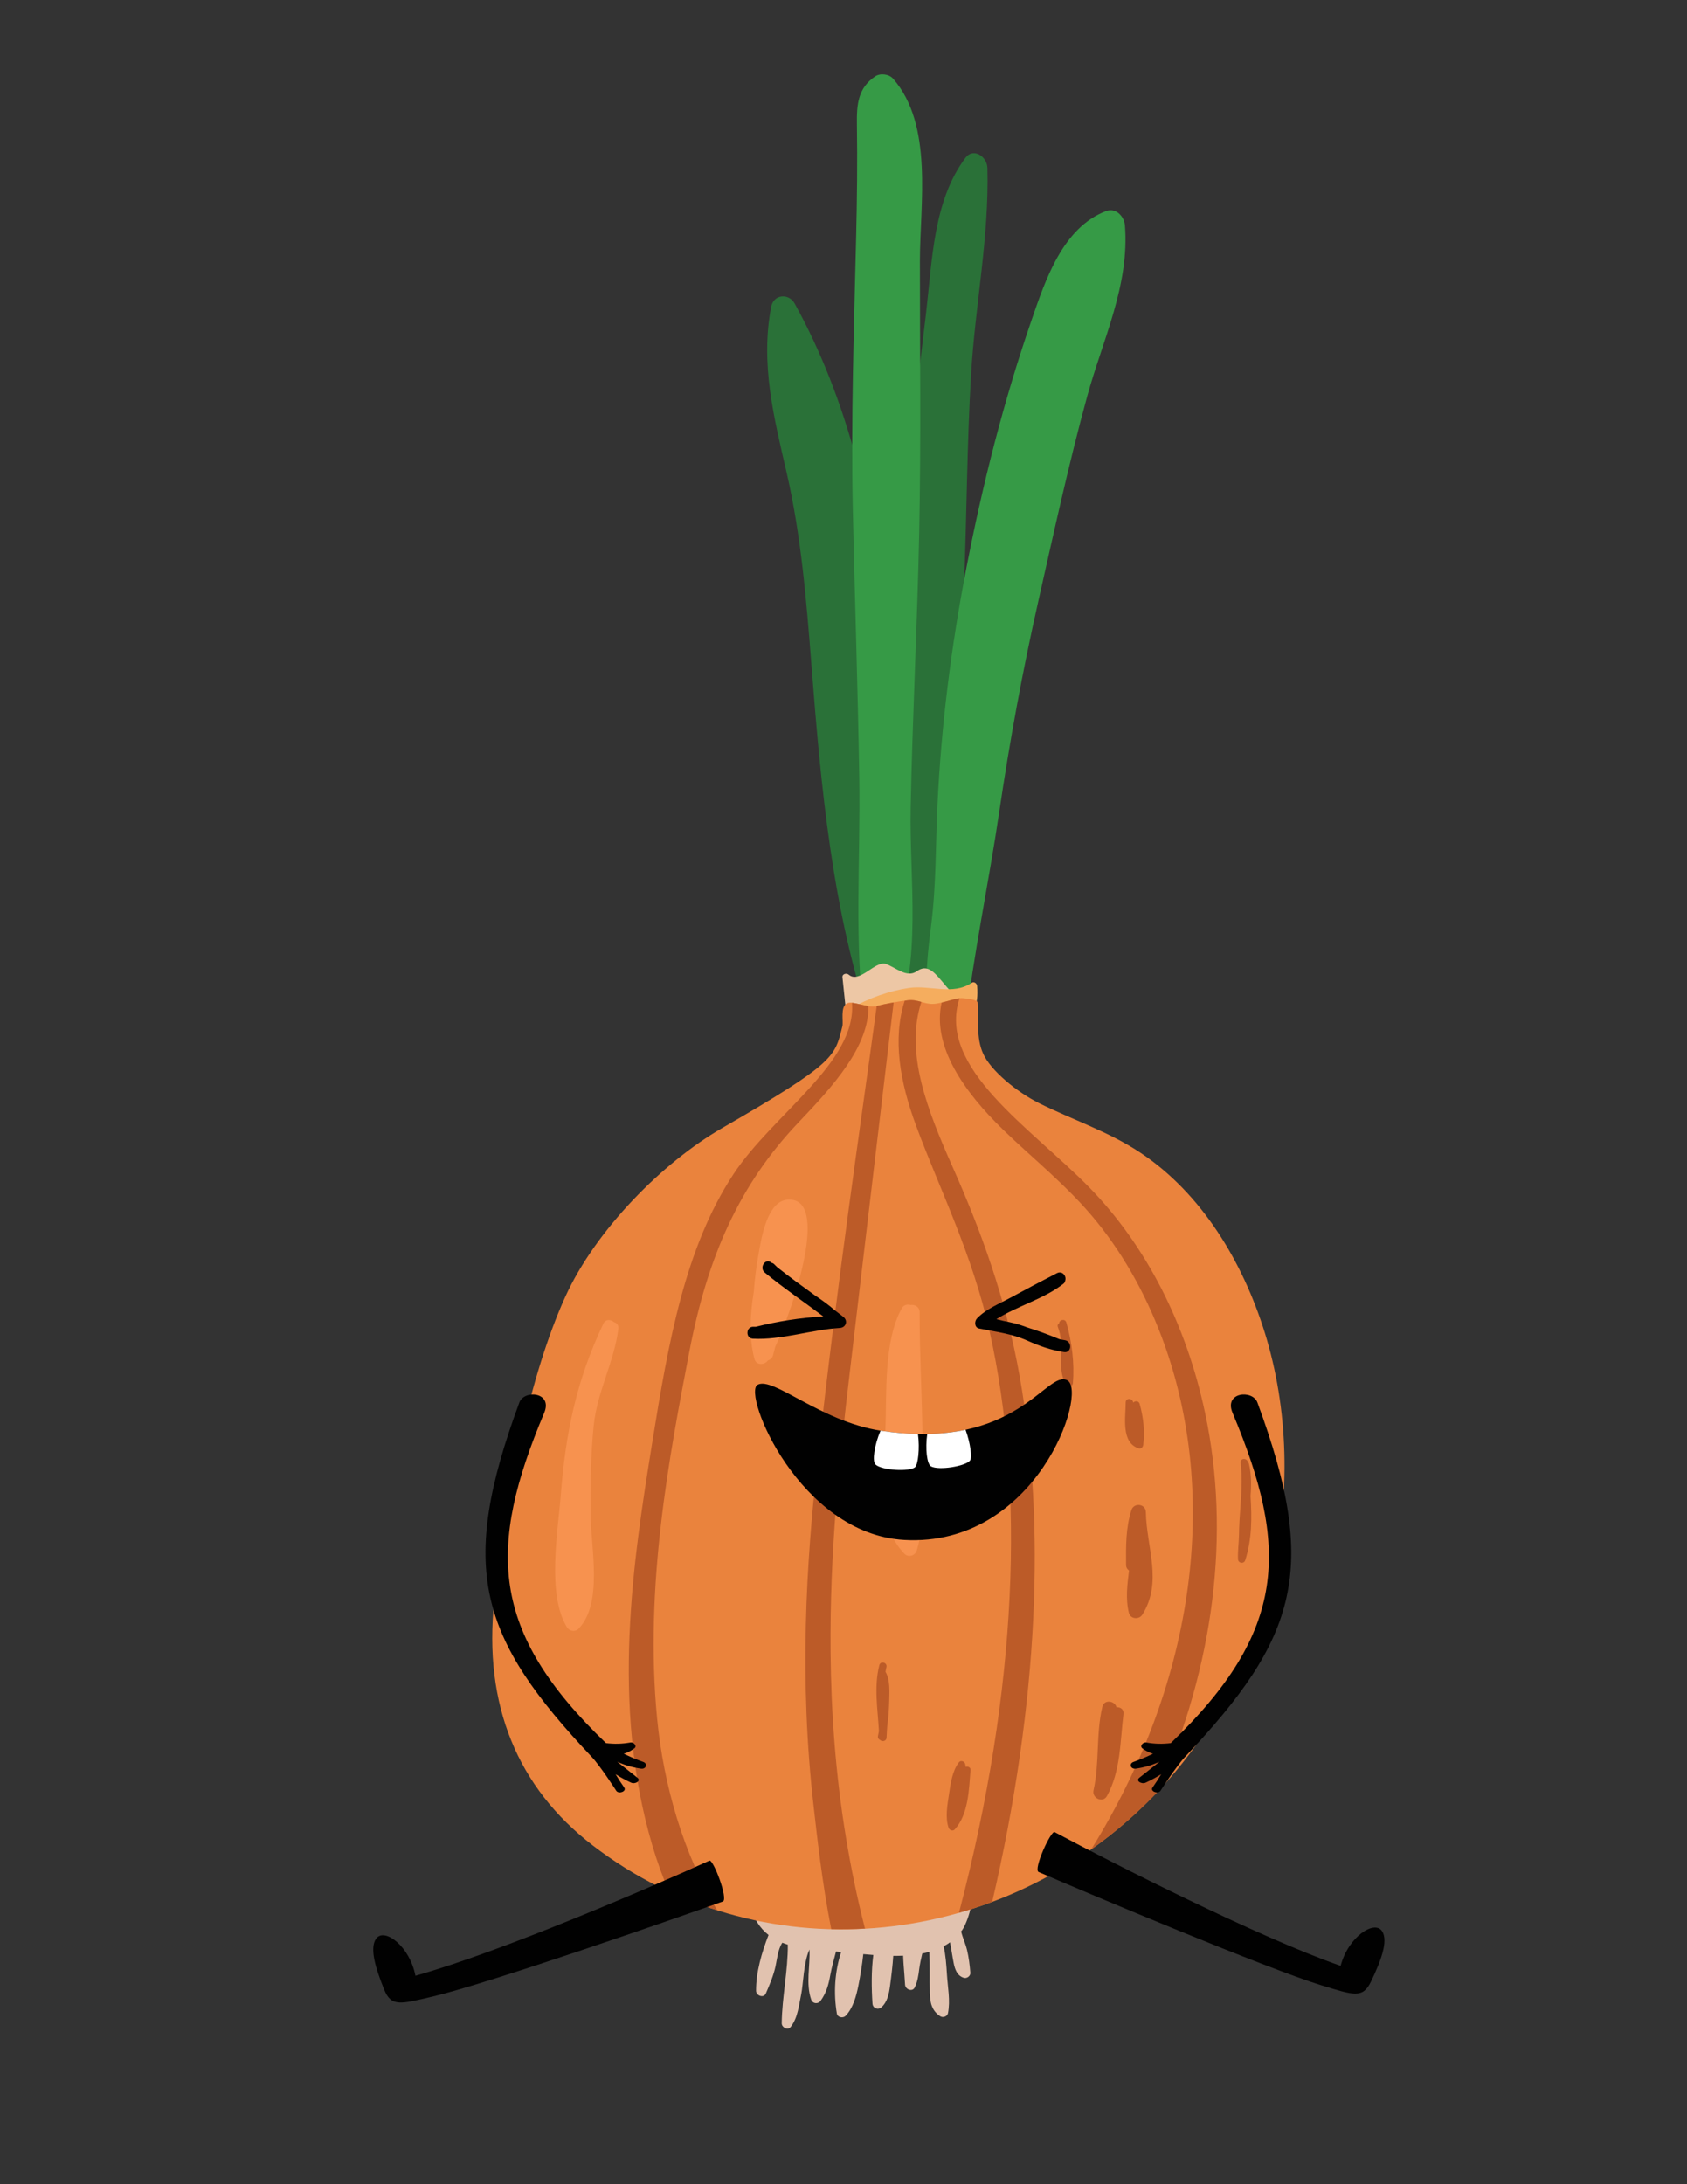 <?xml version="1.0" encoding="iso-8859-1"?>
<!-- Generator: Adobe Illustrator 27.2.0, SVG Export Plug-In . SVG Version: 6.00 Build 0)  -->
<svg version="1.1" id="Layer_1" xmlns="http://www.w3.org/2000/svg" xmlns:xlink="http://www.w3.org/1999/xlink" x="0px" y="0px"
	 viewBox="0 0 612 792" style="enable-background:new 0 0 612 792;" xml:space="preserve">
<rect x="0" y="0" width="612" height="792" fill="#333333" stroke="none"/>
<g>
	<g>
		<path style="fill:#2A7138;" d="M358.209,60.95c-0.111-4.321-5.171-7.455-7.929-3.781c-11.723,15.617-12.066,37.096-14.357,56.597
			c-3.525,29.997-7.457,59.606-9.013,89.864c-1.517,29.485-2.156,59.034-1.846,88.57c0.151,14.331,0.417,28.676,1.141,42.986
			c0.515,10.183,0.094,21.176,1.447,31.436c-0.01-0.024-0.014-0.048-0.024-0.073c-4.636-10.785-3.707-23.095-3.448-34.76
			c0.239-10.793,0.128-21.597,0.023-32.392c-0.234-24.067-0.789-48.228-3.013-72.173c-3.816-41.088-13.494-82.152-32.941-117.226
			c-2.03-3.661-7.59-3.423-8.49,1.278c-3.957,20.678,0.981,40.032,5.578,59.959c5.32,23.063,7.219,46.562,9.064,70.269
			c3.401,43.714,7.516,88.949,21.573,130.074c1.208,3.532,4.536,4.23,6.865,3.048c2.385,0.224,4.973-2.009,5.272-5.024
			c0.166,0.967,0.318,1.939,0.524,2.888c1.146,5.286,6.991,4.597,8.657,0.763c1.191-0.82,2.051-2.267,2.049-4.362
			c-0.047-9.056,0.755-17.969,1.582-26.966c0.133-1.441-0.192-2.557-0.767-3.388c2.121-41.895,7.791-83.702,9.525-125.608
			c1.067-25.788,1.078-51.716,2.619-77.465C353.793,110.483,358.856,86.112,358.209,60.95z"/>
		<g>
			<path style="fill:#369A46;" d="M408.088,81.668c-0.25-3.144-3.261-6.474-6.767-5.156c-15.762,5.926-22.088,25.029-27.131,39.657
				c-10.079,29.236-17.713,59.327-23.592,89.674c-5.497,28.375-9.138,57.089-10.506,85.967c-0.692,14.62-0.448,29.126-2.29,43.669
				c-1.587,12.532-2.872,24.587,0.017,37.012c0.469,2.019,1.738,3.158,3.234,3.601c2.862,2.127,8.526,0.749,9.089-4.112
				c3.007-25.949,8.556-51.837,12.38-77.719c3.778-25.575,8.444-51.023,14.146-76.241c5.602-24.769,11.018-49.794,17.73-74.284
				C400.028,123.191,409.821,103.465,408.088,81.668z"/>
			<path style="fill:#369A46;" d="M323.986,28.523c-1.467-1.674-4.623-2.089-6.479-0.836c-6.27,4.231-6.75,10.189-6.644,17.36
				c0.201,13.665,0.047,27.273-0.277,40.95c-0.781,32.99-1.923,66.088-1.195,99.085c0.713,32.296,1.802,64.583,2.337,96.884
				c0.491,29.644-2.034,60.357,2.062,89.802c-0.161,0.937-0.009,1.762,0.341,2.475c0.003,0.023,0.006,0.047,0.01,0.069
				c0.923,6.043,9.188,4.402,10.25-0.797c0.018-0.041,0.044-0.072,0.061-0.114c10.194-24.631,5.402-54.453,5.914-80.463
				c0.657-33.374,2.416-66.715,3.099-100.088c0.671-32.767,0.234-65.562,0.253-98.334C333.728,74.118,338.684,45.298,323.986,28.523
				z"/>
		</g>
		<path style="fill:#E1C2AF;" d="M348.652,700.376c0.13-0.176,0.278-0.33,0.402-0.512c1.965-2.875,4.925-11.723,2.739-15.129
			c-2.185-3.404-7.935-0.625-10.935-0.378c-22.307,1.831-44.758,3.125-67.145,3.272c-1.036,0.007-1.606,0.699-1.763,1.487
			c-0.114,0.318-0.17,0.668-0.067,1.078c1.357,5.394,3.782,8.981,6.924,11.436c-2.478,6.346-4.585,13.614-4.524,20.252
			c0.016,1.74,2.751,2.773,3.537,0.958c1.388-3.206,2.762-6.41,3.52-9.835c0.515-2.325,0.835-6.132,2.463-8.569
			c0.648,0.258,1.313,0.491,1.993,0.701c0.074,9.447-2.11,19.105-2.207,28.514c-0.016,1.504,2.192,2.691,3.24,1.342
			c2.664-3.428,2.978-7.938,3.868-12.085c0.66-3.075,0.829-11.492,2.961-16.004c0.29,6.053-1.376,12.313,0.603,18.092
			c0.554,1.619,2.509,1.793,3.469,0.453c2.06-2.878,2.858-5.818,3.478-9.276c0.52-2.904,1.35-5.718,2.077-8.555
			c0.594,0.048,1.187,0.096,1.783,0.15c0.031,0.003,0.067,0.006,0.099,0.009c-2.387,7.093-2.8,15.155-1.58,22.326
			c0.244,1.439,2.246,1.784,3.172,0.837c2.691-2.748,3.883-7.182,4.621-10.854c0.753-3.749,1.379-7.64,1.798-11.511
			c1.185,0.113,2.405,0.215,3.636,0.309c-0.742,5.756-0.667,12.033-0.297,17.617c0.111,1.672,1.979,2.464,3.24,1.342
			c2.19-1.949,2.746-4.946,3.122-7.729c0.487-3.6,0.932-7.273,1.171-10.911c1.2,0.008,2.399-0.012,3.591-0.065
			c0.032,1.192,0.104,2.381,0.19,3.57c0.167,2.314,0.381,4.624,0.5,6.942c0.089,1.727,2.676,2.78,3.537,0.959
			c0.993-2.102,1.29-4.185,1.58-6.469c0.246-1.941,0.674-3.865,1.121-5.781c0.877-0.169,1.734-0.379,2.577-0.61
			c0.219,4.99,0.035,9.959,0.163,14.964c0.088,3.462,0.764,6.454,3.81,8.389c0.975,0.618,2.562,0.054,2.788-1.135
			c0.882-4.63-0.083-9.295-0.376-13.952c-0.219-3.484-0.447-6.923-1.199-10.281c0.81-0.426,1.576-0.918,2.317-1.443
			c0.489,2.497,0.821,4.977,1.316,7.502c0.447,2.281,1.25,4.603,3.652,5.367c1.111,0.353,2.496-0.62,2.402-1.83
			c-0.213-2.738-0.559-5.543-1.195-8.218C350.271,704.799,349.257,702.657,348.652,700.376z"/>
		<path style="fill:#EDC7A5;" d="M352.131,363.902c-9.684-1.986-12.495-16.748-19.522-11.743c-3.662,2.608-7.715-1.421-11.266-2.627
			c-3.825-1.298-9.556,7.255-13.444,3.89c-0.779-0.674-2.413-0.307-2.281,0.945c0.51,4.885,1.02,9.77,1.53,14.656
			c-0.016,0.003-0.031,0.005-0.047,0.008c0.536,1.773,32.1-2.219,46.997-2.785C355.13,366.207,353.346,364.151,352.131,363.902z"/>
		<path style="fill:#F5AD5E;" d="M354.491,357.551c-0.075-0.936-1.103-1.763-2.012-1.154c-6.858,4.598-15.191,0.712-22.785,1.841
			c-7.114,1.058-14.738,3.733-20.928,7.392c-1.084,0.64-0.648,2.041,0.244,2.406c-0.339,0.788,0.037,1.918,1.159,1.928
			c11.818,0.101,23.86,0.856,35.662,0.285C353.385,369.885,355.044,364.422,354.491,357.551z"/>
		<path style="fill:#EA833D;" d="M458.825,483.216c-8.042-25.855-22.98-50.468-44.973-65.146
			c-11.666-7.787-24.896-12.064-36.861-18.036c-8.264-4.124-17.553-11.875-20.301-17.907c-2.676-5.874-1.589-12.77-2.024-18.598
			c-0.06-0.801-2.173-1.342-5.48-1.6c-2.561-0.201-7.039,1.941-10.665,2.09c-3.3,0.135-5.625-1.758-9.159-1.318
			c-4.031,0.501-8.039,1.208-11.586,2.134c-2.857,0.746-8.477-2.059-10.503-1.037c-2.533,1.279-1.227,6.552-1.683,8.348
			c-2.77,10.909-2.093,12.975-43.605,36.885c-21.706,12.502-45.876,37.003-56.838,61.016
			c-13.103,28.706-21.801,72.456-25.833,110.287c-4.039,37.891,8.508,67.875,35.655,88.771
			c59.868,46.08,145.798,39.081,200.949-15.294C462.357,608.028,476.052,538.61,458.825,483.216z"/>
		<g>
			<path style="fill:#BC5B28;" d="M301.312,599.525c-0.371-37.356,3.315-70.888,6.849-100.92
				c6.275-53.324,11.571-97.655,16.019-135.128c-2.131,0.369-4.199,0.798-6.135,1.293c-5.974,44.241-14.123,98.208-21.533,165.619
				c-4.022,36.592-6.66,78.622-1.319,124.877c1.174,10.17,2.946,26.867,6.351,44.247c4.083,0.1,8.169,0.033,12.253-0.193
				c-2.862-11.096-5.109-22.175-6.903-33.034C303.054,643.051,301.521,620.636,301.312,599.525z"/>
			<path style="fill:#BC5B28;" d="M238.393,623.246c-4.692-48.264,4.514-95.66,11.654-133.005
				c6.624-34.645,18.194-60.767,39.687-83.303c12.589-13.201,25.487-27.418,25.32-42.124c-2.003-0.317-4.273-1.038-5.978-1.193
				c1.71,21.632-28.728,40.447-43.015,62.163c-17.552,26.678-23.559,60.69-29.49,97.57c-6.836,42.503-15.059,94.545,0.087,145.856
				c1.685,5.708,3.713,11.267,6.014,16.66c5.723,2.653,11.575,4.912,17.526,6.789C248.019,672.37,240.749,647.481,238.393,623.246z"
				/>
			<path style="fill:#BC5B28;" d="M359.952,689.598c16.921-72.624,19.387-137.177,10.018-190.19
				c-5.138-29.071-14.37-53.724-24.445-76.402c-9.288-20.906-17.239-41.307-11.29-59.703c-1.502-0.423-3.021-0.832-4.873-0.602
				c-0.387,0.048-0.771,0.108-1.157,0.16c-4.479,13.902-1.719,29.431,4.04,45.086c8.398,22.826,20.41,46.404,26.807,75.066
				c12.663,56.745,10.269,128.903-11.158,210.561C351.953,692.416,355.975,691.089,359.952,689.598z"/>
			<path style="fill:#BC5B28;" d="M415.92,653.812c1.48-1.459,2.924-2.943,4.338-4.449c20.015-45.159,26.29-92.902,16.918-137.011
				c-6.846-32.22-21.416-60.698-41.898-81.675c-21.272-21.786-55.501-43.365-47.179-68.715c-1.807,0.2-4.173,1.035-6.503,1.58
				c-3.493,15.839,8.081,32.314,22.395,46.187c10.871,10.536,23.505,20.468,33.817,33.189c10.583,13.056,18.968,28.494,24.92,45.443
				c20.003,56.971,9.482,123.77-26.827,182.177C402.913,665.576,409.625,660.018,415.92,653.812z"/>
		</g>
		<g>
			<path style="fill:#BC5B28;" d="M405.035,619.044c-0.594-2.348-4.456-3.002-5.138-0.128c-2.367,9.961-0.95,20.272-3.192,30.239
				c-0.643,2.86,3.371,4.817,4.886,2.059c4.987-9.073,4.744-19.644,5.973-29.654C407.783,619.785,406.436,618.965,405.035,619.044z"
				/>
			<path style="fill:#BC5B28;" d="M410.437,547.594c-2.073,6.509-1.975,13.053-1.932,19.817c0.006,0.973,0.457,1.64,1.073,2.063
				c-0.616,5.118-1.307,10.22-0.047,15.356c0.567,2.306,3.706,2.526,4.886,0.638c7.445-11.895,1.496-24.348,1.27-37.165
				C415.635,545.254,411.352,544.724,410.437,547.594z"/>
			<path style="fill:#BC5B28;" d="M453.656,542.468c0.327-3.862,0.352-7.733-0.578-11.672c-0.065-0.277-0.203-0.467-0.364-0.619
				c-0.315-1.536-2.741-1.583-2.635,0.12c0.085,1.364,0.189,2.727,0.299,4.089c0.275,7.473-0.858,14.902-0.911,22.388
				c-0.071,2.886-0.481,5.708-0.355,8.602c0.066,1.51,2.16,1.809,2.626,0.356C454.195,558.065,454.167,550.292,453.656,542.468z"/>
			<path style="fill:#BC5B28;" d="M384.234,479.843c-0.445,0.261-0.712,0.743-0.453,1.382c2.731,6.735-0.726,14.507,2.94,20.984
				c0.695,1.229,2.384,0.579,2.49-0.675c0.624-7.377-0.373-14.876-2.368-21.987C386.42,478.043,384.272,478.499,384.234,479.843z"/>
			<path style="fill:#BC5B28;" d="M413.057,525.171c0.913,0.294,1.591-0.478,1.692-1.289c0.621-5.01,0.025-9.994-1.316-14.842
				c-0.327-1.178-1.713-1.148-2.328-0.441c-0.046-0.133-0.064-0.269-0.114-0.402c-0.5-1.357-2.627-1.234-2.625,0.355
				C408.375,513.717,406.561,523.078,413.057,525.171z"/>
			<path style="fill:#BC5B28;" d="M350.338,640.672c-0.07-0.368-0.102-0.737-0.203-1.106c-0.242-0.88-1.594-1.412-2.234-0.59
				c-2.457,3.156-3.059,7.792-3.631,11.626c-0.563,3.761-1.446,8.452-0.142,12.153c0.316,0.896,1.511,1.38,2.234,0.59
				c4.982-5.448,5.154-14.51,5.719-21.479C352.167,640.789,351.145,640.394,350.338,640.672z"/>
			<path style="fill:#BC5B28;" d="M321.573,604.511c0.424-1.668-2.153-2.38-2.577-0.711c-2.013,7.916-0.57,15.918-0.148,23.932
				c-0.108,0.565-0.204,1.133-0.335,1.692c-0.176,0.75,0.252,1.289,0.804,1.524c0.716,0.729,2.254,0.437,2.306-0.892
				c0.057-1.44,0.156-2.882,0.262-4.324c0.425-3.012,0.632-6.07,0.702-9.078c0.073-3.167,0.382-7.531-1.347-10.438
				C321.347,605.647,321.43,605.077,321.573,604.511z"/>
		</g>
		<g>
			<path style="fill:#F7924F;" d="M285.53,435.026c-7.197,0.677-9.292,13.787-10.246,19.1c-0.822,4.573-1.496,9.426-1.836,14.332
				c-1.386,8.384-1.748,16.766,0.23,24.248c0.643,2.437,3.572,2.363,4.885,0.638c0.013-0.017,0.03-0.047,0.044-0.064
				c0.814-0.231,1.528-0.826,1.806-1.793c0.29-1.004,0.548-2.01,0.781-3.019C288.064,473.652,301.4,433.534,285.53,435.026z"/>
			<path style="fill:#F7924F;" d="M224.329,481.837c0.172-1.359-0.587-2.146-1.577-2.416c-1.168-1.036-3.037-1.211-3.888,0.583
				c-9.758,20.571-13.681,39.536-15.426,62.082c-1.013,13.083-5.137,35.909,2.241,47.967c0.885,1.446,2.976,1.799,4.198,0.541
				c8.881-9.14,4.537-29.235,4.418-40.409c-0.118-11.084-0.049-22.376,1.104-33.421C216.683,504.46,222.794,493.956,224.329,481.837
				z"/>
			<path style="fill:#F7924F;" d="M334.653,522.079c-0.106-15.448-1.079-30.87-1.033-46.321c0.005-1.856-1.789-2.837-3.298-2.577
				c-1.134-0.346-2.488-0.017-3.135,1.133c-6.659,11.85-5.475,30.989-5.978,44.109c-0.561,14.605-4.17,33.547,6.901,44.974
				c1.434,1.481,3.894,0.707,4.468-1.179C336.204,550.287,334.739,534.538,334.653,522.079z"/>
		</g>
	</g>
	<path style="fill:#010101;" d="M157.188,723.896c19.832-4.679,85.767-27.521,105.037-34.409c2.093-0.748-3.496-15.429-4.871-14.804
		c-21.556,9.79-75.924,33.183-106.653,41.73c-2.046-10.677-11.167-17.537-14.2-13.511c-2.56,3.398-0.229,10.897,2.887,18.57
		C141.955,727.792,145.33,726.693,157.188,723.896z"/>
	<path style="fill:#010101;" d="M497.31,718.609c3.603-7.457,6.411-14.791,4.075-18.346c-2.768-4.213-12.311,2.046-15.039,12.57
		c-30.116-10.505-82.867-37.346-103.749-48.503c-1.332-0.711-7.854,13.579-5.812,14.46c18.788,8.114,83.116,35.148,102.607,41.094
		C491.044,723.438,494.341,724.753,497.31,718.609z"/>
	<path style="fill:#010101;" d="M273.384,481.09c0.266,0.014,0.532,0.002,0.798,0.008c7.978-2,16.095-3.266,24.478-3.765
		c-7.062-5.329-14.414-10.275-21.22-15.891c-2.129-1.757,0.214-5.403,2.364-3.629c0.033,0.027,0.067,0.051,0.099,0.078
		c0.368,0.094,0.726,0.255,1.027,0.585c0.353,0.388,0.759,0.735,1.134,1.106c4.407,3.489,8.968,6.792,13.53,10.099
		c2.52,1.698,4.982,3.439,7.186,5.382c1.07,0.826,2.158,1.627,3.207,2.48c1.743,1.418,0.889,3.844-1.314,3.977
		c-10.427,0.628-21.179,4.452-31.552,3.897C270.34,485.265,270.593,480.941,273.384,481.09z"/>
	<path style="fill:#010101;" d="M354.43,478.065c3.238-3.406,8.125-5.324,12.19-7.539c5.571-3.036,11.186-5.986,16.831-8.881
		c1.973-1.011,3.592,1.198,2.949,2.792c-0.042,0.354-0.192,0.708-0.579,1.014c-6.994,5.515-16.721,8.07-24.354,12.879
		c0.876,0.192,1.727,0.429,2.594,0.637c2.546,0.489,5.068,1.072,7.464,1.944c0.332,0.121,0.654,0.249,0.981,0.375
		c4.007,1.246,7.929,2.681,11.782,4.29c0.653,0.15,1.318,0.278,2.002,0.381c2.731,0.411,2.5,4.74-0.264,4.324
		c-4.797-0.721-9.007-2.235-13.42-4.204c-5.488-2.449-11.536-3.201-17.402-4.351C353.467,481.383,353.447,479.099,354.43,478.065z"
		/>
	<path style="fill:#010101;" d="M387.209,500.521c-7.554-4.132-18.169,25.759-67.59,18.271
		c-22.018-3.337-39.214-19.851-44.809-16.66c-5.595,3.191,15.209,54.155,53.268,56.256
		C376.009,561.034,394.763,504.653,387.209,500.521z"/>
	<g>
		<path style="fill:#FFFFFF;" d="M336.377,519.987c-0.761,5.302-0.124,10.912,1.375,11.725c2.859,1.55,12.584-0.074,14.152-2.126
			c0.8-1.046,0.141-6.335-1.628-11.143C346.157,519.325,341.555,519.894,336.377,519.987z"/>
		<path style="fill:#FFFFFF;" d="M333.011,519.973c-4.12-0.084-8.565-0.449-13.392-1.181c-0.059-0.009-0.116-0.024-0.175-0.033
			c-2.24,5.141-3.12,11.152-1.81,12.31c2.401,2.121,12.264,2.626,14.298,0.965C333.027,531.138,333.728,525.276,333.011,519.973z"/>
	</g>
	<path style="fill:#010101;" d="M197.428,512.281c3.174-7.543-7.27-8.464-9.021-3.732c-22.34,60.397-14.561,85.319,26.276,128.533
		c3.139,3.321,8.941,12.351,8.941,12.351c1.055,1.185,3.746,0.035,2.837-1.249c-1.125-1.589-2.165-3.202-3.143-4.836
		c1.77,1.104,3.63,2.124,5.617,3.04c1.477,0.681,3.743-0.635,2.295-1.782c-2.441-1.934-4.881-3.867-7.322-5.801
		c2.651,1.217,5.539,2.076,8.625,2.505c1.916,0.267,2.525-1.837,0.824-2.434c-2.462-0.864-4.812-1.862-7.074-2.972
		c1.434-0.423,2.763-1.093,3.913-2.01c0.945-0.753-0.222-2.289-1.569-2.048c-2.939,0.527-5.86,0.588-8.793,0.219
		C177.467,591.389,176.873,561.133,197.428,512.281z"/>
	<path style="fill:#010101;" d="M447.128,512.281c-3.174-7.543,7.27-8.464,9.021-3.732c22.34,60.397,14.561,85.319-26.276,128.533
		c-3.139,3.321-8.941,12.351-8.941,12.351c-1.055,1.185-3.746,0.035-2.838-1.249c1.126-1.589,2.165-3.202,3.144-4.836
		c-1.77,1.104-3.63,2.124-5.617,3.04c-1.477,0.681-3.743-0.635-2.295-1.782c2.441-1.934,4.882-3.867,7.323-5.801
		c-2.651,1.217-5.539,2.076-8.625,2.505c-1.916,0.267-2.525-1.837-0.824-2.434c2.462-0.864,4.812-1.862,7.074-2.972
		c-1.434-0.423-2.763-1.093-3.913-2.01c-0.945-0.753,0.222-2.289,1.569-2.048c2.939,0.527,5.86,0.588,8.793,0.219
		C467.09,591.389,467.683,561.133,447.128,512.281z"/>
</g>
</svg>
